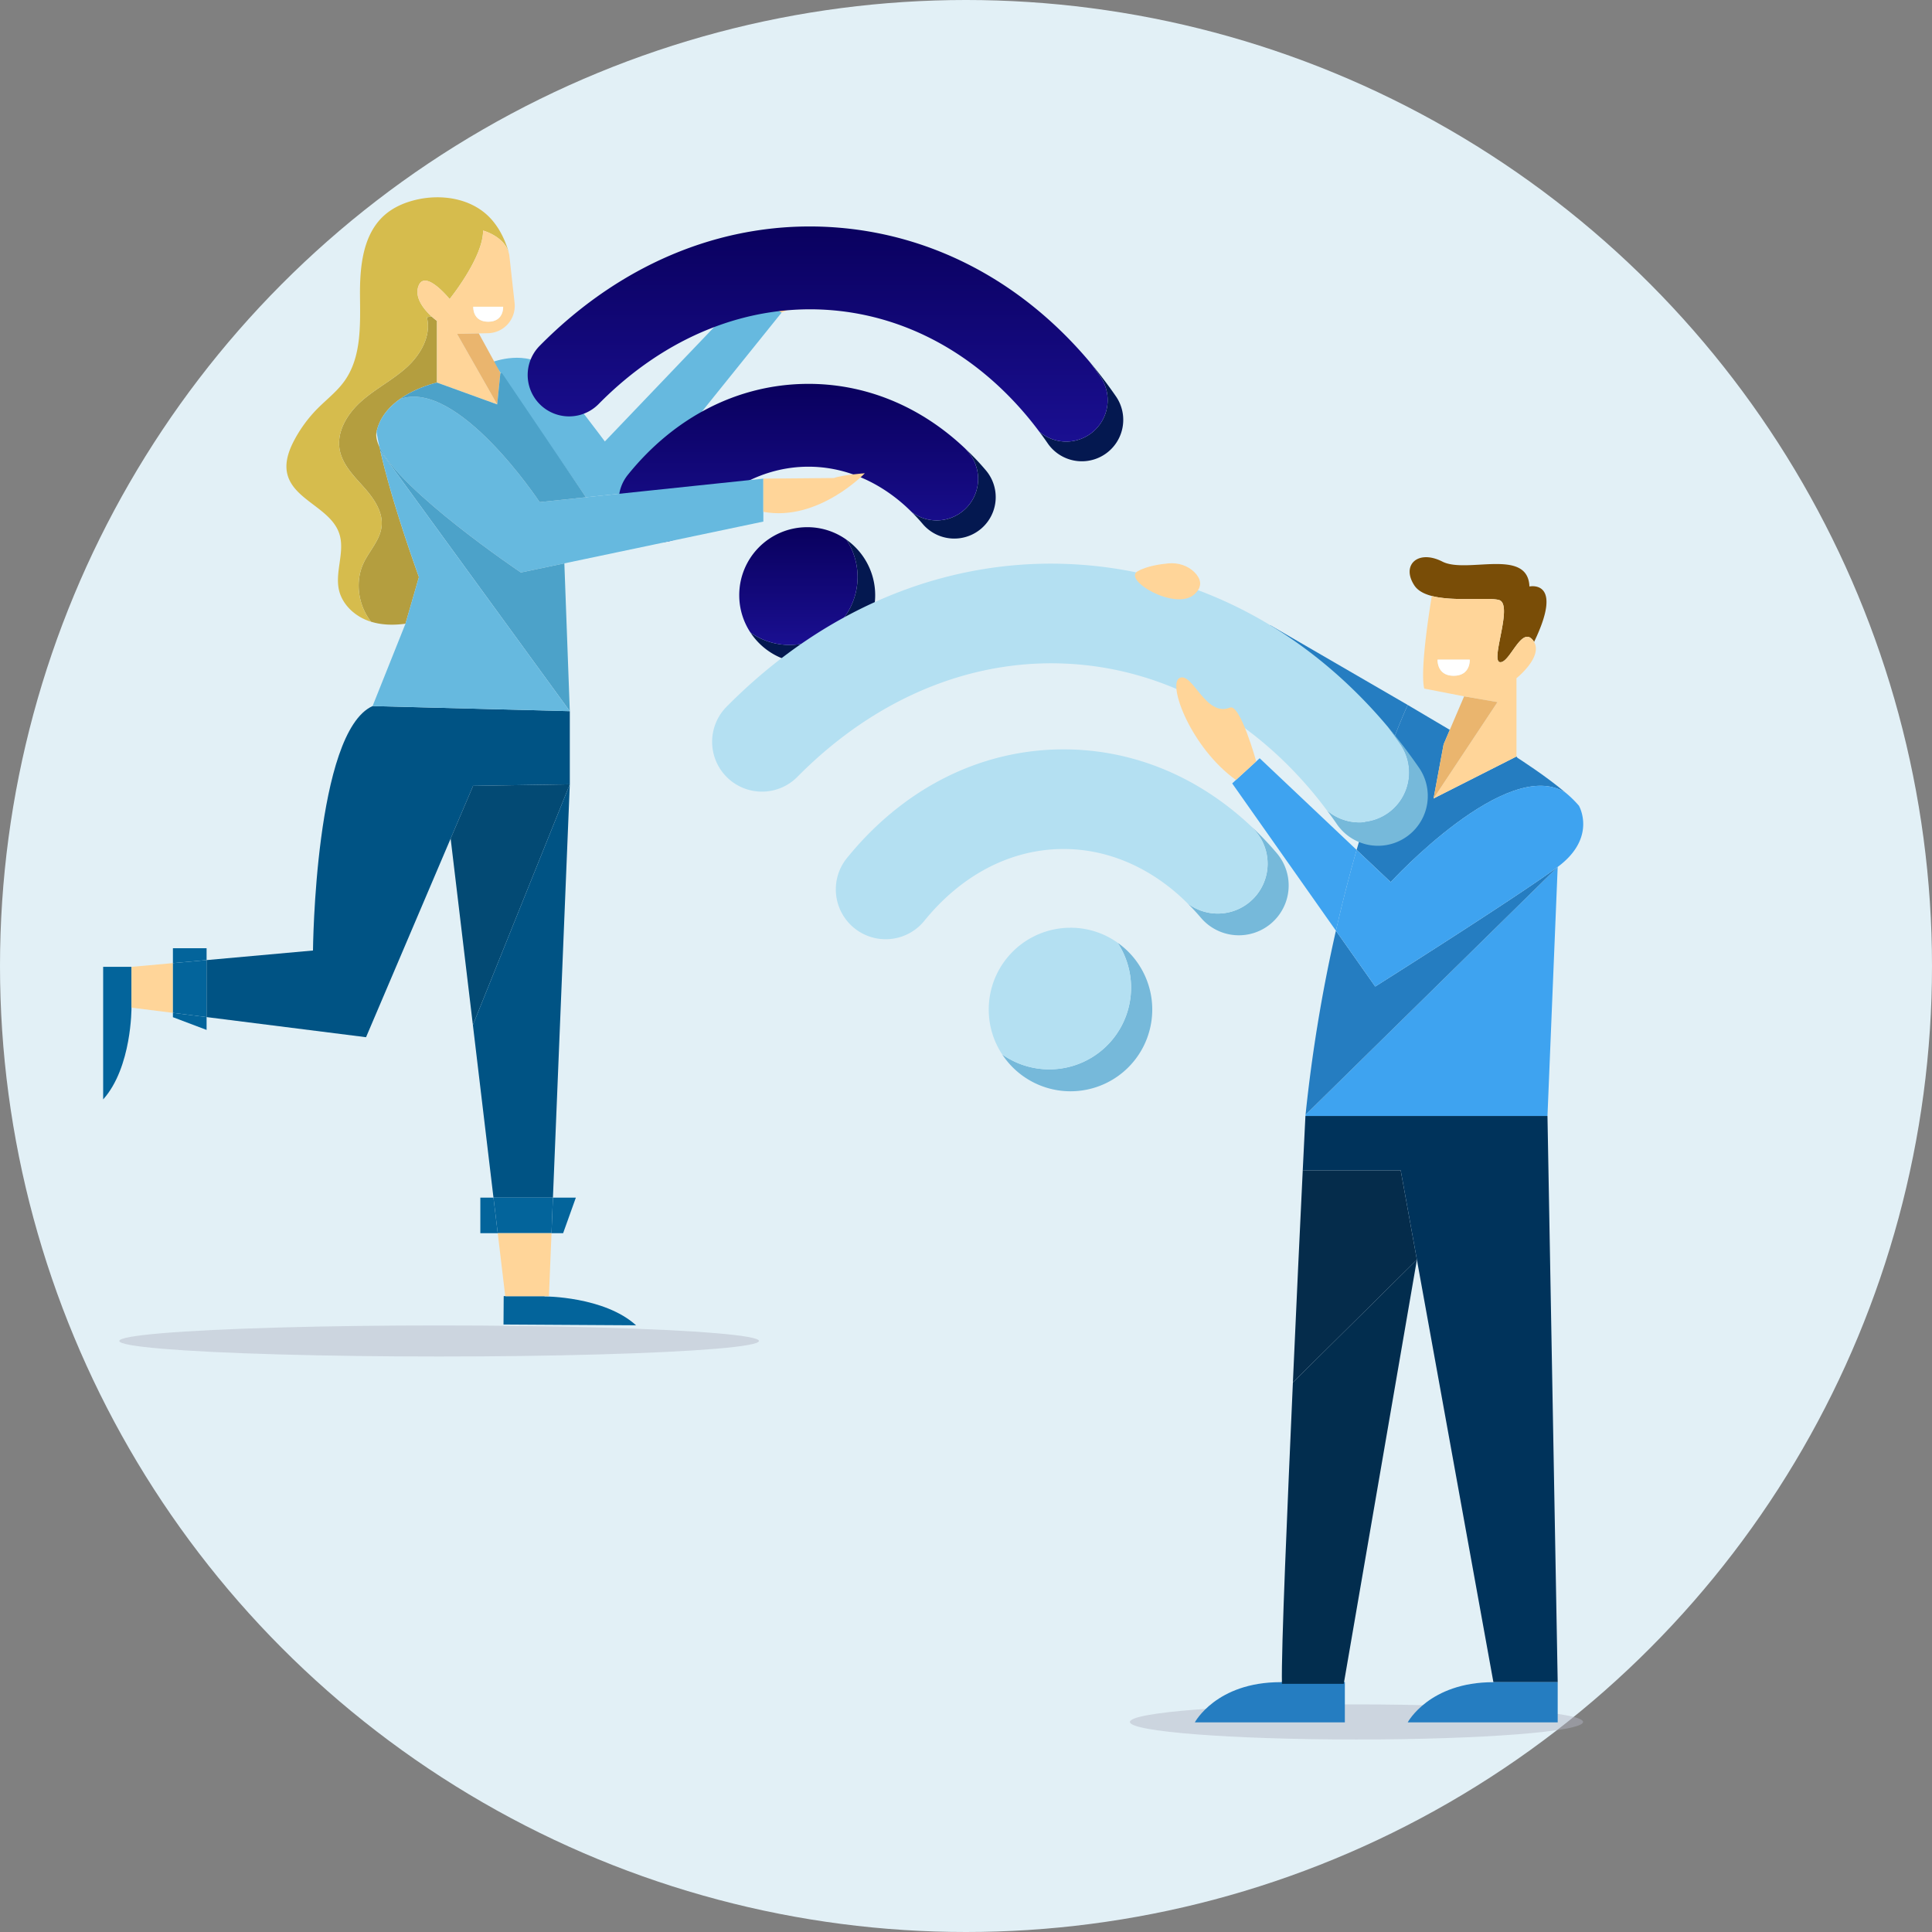 <svg xmlns="http://www.w3.org/2000/svg" xmlns:xlink="http://www.w3.org/1999/xlink" width="1927" height="1927" viewBox="0 0 1927 1927">
  <rect x="0" y="0" width="1927" height="1927" fill="#808080" stroke="none"/>
  <defs>
    <linearGradient id="linear-gradient" x1="0.5" x2="0.5" y2="1" gradientUnits="objectBoundingBox">
      <stop offset="0" stop-color="#09005d"/>
      <stop offset="1" stop-color="#1a0f91"/>
    </linearGradient>
  </defs>
  <g id="Group_79978" data-name="Group 79978" transform="translate(3632 -10780)">
    <circle id="Ellipse_816" data-name="Ellipse 816" cx="963.5" cy="963.5" r="963.5" transform="translate(-3632 10780)" fill="#e2f0f6"/>
    <g id="OBJECTS" transform="translate(-3529.118 10753.561)">
      <g id="Group_72036" data-name="Group 72036" transform="translate(0 223.222)">
        <g id="Group_72033" data-name="Group 72033" transform="translate(388.782 79.802)">
          <path id="Path_82723" data-name="Path 82723" d="M262.706,192.281,355.5,327.341l51.2-5.381,144-178.906-35.116-19.177L374.338,271.688s-44.567-59.671-57.306-72.36C297.1,179.475,262.706,192.281,262.706,192.281Z" transform="translate(-262.706 -107.957)" fill="#66b9df"/>
          <path id="Path_82724" data-name="Path 82724" d="M243.131,134.782l35.116,19.177s47.564-19.177,62.141-35.1C287.5,118.862,243.131,134.782,243.131,134.782Z" transform="translate(9.747 -118.862)" fill="#ffd599"/>
        </g>
        <g id="Group_72034" data-name="Group 72034" transform="translate(182.804)">
          <path id="Path_82725" data-name="Path 82725" d="M408.37,246.1c3.143-14.476,12.7-25.047,23.3-32.57,17.142-12.19,36.983-16.444,36.983-16.444V135.561a58.047,58.047,0,0,1-5.333-4.381l-4.793.667c4.7,18.158-5.9,37.047-19.714,49.713-13.841,12.666-30.92,21.3-45.015,33.65-14.127,12.317-25.586,30.475-22.19,48.919,2.7,14.666,13.968,25.967,23.9,37.078s19.555,24.7,17.873,39.491c-1.524,13.492-12,23.968-17.873,36.221-8.984,18.793-5.365,42.38,7.333,58.665,11.015,3.428,22.888,3.587,34.38,2l13.4-46.507c-22.761-63.681-33.586-104.314-38.475-125.869-.318-1.4-.6-2.73-.889-3.968C408.56,255.526,407.449,250.415,408.37,246.1Z" transform="translate(-318.484 -12.274)" fill="#b49e3f"/>
          <path id="Path_82726" data-name="Path 82726" d="M548.624,111.331c-18-16.507-44.919-20.634-68.792-15.587-12.317,2.635-24.38,7.587-33.777,16-21.65,19.4-24.476,51.871-24.19,80.95.254,29.078,1.429,60.6-15.46,84.251-7.492,10.539-17.968,18.476-27.079,27.682a134.1,134.1,0,0,0-23.047,31.4c-5.46,10.317-9.651,22.158-6.952,33.523,6.19,26.063,43.141,34.031,51.776,59.363,6.159,18-4.444,38.062-.19,56.6,3.206,13.873,14.666,24.92,27.9,30.126,1.333.508,2.667.984,4.032,1.4-12.7-16.285-16.317-39.872-7.333-58.665,5.873-12.254,16.349-22.729,17.873-36.221,1.683-14.793-7.936-28.38-17.873-39.491s-21.206-22.412-23.9-37.078c-3.4-18.444,8.063-36.6,22.19-48.919,14.095-12.349,31.174-20.983,45.014-33.65,13.809-12.666,24.412-31.555,19.714-49.713l4.793-.667c-6.92-6.317-17.618-18.539-13.079-30.507,6.539-17.174,31.015,13.079,31.015,13.079s33.4-41.173,33.4-68.284c0,0,20.38,5.428,25.364,21.364l.127-.032C565.956,134.282,559.258,121.108,548.624,111.331Z" transform="translate(-348.487 -93.724)" fill="#d6bc4d"/>
          <path id="Path_82727" data-name="Path 82727" d="M407.786,206.748l9.143-.191a27.259,27.259,0,0,0,26.539-30.285l-5.238-47.4a23.166,23.166,0,0,0-.794-3.333c-4.984-15.936-25.364-21.364-25.364-21.364,0,27.11-33.4,68.284-33.4,68.284s-24.476-30.253-31.015-13.079c-4.539,11.968,6.159,24.19,13.079,30.507a58.05,58.05,0,0,0,5.333,4.381v61.522l60.062,21.777-40.062-70.347Zm9.365-11.682c-15.809,0-14.888-14.888-14.888-14.888H432.04S432.96,195.066,417.151,195.066Z" transform="translate(-215.903 -70.986)" fill="#ffd599"/>
          <path id="Path_82728" data-name="Path 82728" d="M351.087,136.966l40.062,70.347,3.143-31.142.032-.317L372.8,136.49Z" transform="translate(-180.918 -0.727)" fill="#eab56e"/>
          <path id="Path_82729" data-name="Path 82729" d="M350.234,128.12s-.921,14.888,14.889,14.888,14.888-14.888,14.888-14.888Z" transform="translate(-163.875 -18.928)" fill="#fff"/>
        </g>
        <g id="Group_72035" data-name="Group 72035" transform="translate(0 507.466)">
          <path id="Path_82730" data-name="Path 82730" d="M308.638,439.12l-.19,28.253,132.25.794c-31.872-28.92-91.394-28.825-91.394-28.825v-.222h-39.11l-.032-.19Z" transform="translate(90.874 149.465)" fill="#03649b"/>
          <path id="Path_82731" data-name="Path 82731" d="M467,335.51V467.76c28.7-32.062,28.253-91.553,28.253-91.553v-40.7Z" transform="translate(-466.997 -75.422)" fill="#03649b"/>
          <path id="Path_82732" data-name="Path 82732" d="M453.977,338.054v40.7l41.332,5.206V334.34Z" transform="translate(-425.724 -77.967)" fill="#ffd599"/>
          <path id="Path_82733" data-name="Path 82733" d="M443.4,349.97v4.317l33.586,12.7V354.192Z" transform="translate(-373.812 -43.979)" fill="#03649b"/>
          <path id="Path_82734" data-name="Path 82734" d="M443.4,336.406v49.618l33.586,4.222V333.39Z" transform="translate(-373.812 -80.032)" fill="#03649b"/>
          <path id="Path_82735" data-name="Path 82735" d="M443.4,329.66v14.857l33.586-3.016V329.66Z" transform="translate(-373.812 -88.143)" fill="#03649b"/>
          <path id="Path_82736" data-name="Path 82736" d="M329.277,506.938v56.855L488.32,583.856,572.7,385.735l22.412-52.6,96.442-1.524v-72.95L494.828,253.58c-57.586,25.967-59.427,243.8-59.427,243.8Z" transform="translate(-226.106 -253.58)" fill="#005384"/>
          <path id="Path_82737" data-name="Path 82737" d="M351.689,279.684l-22.412,52.6,22.19,185.9L448.131,278.16Z" transform="translate(17.315 -200.13)" fill="#034a74"/>
          <path id="Path_82738" data-name="Path 82738" d="M329.277,518.185l20.539,172.249h59.3L425.941,278.16Z" transform="translate(39.505 -200.13)" fill="#005384"/>
          <path id="Path_82739" data-name="Path 82739" d="M351.917,408.03v35.459h17.365l-4.254-35.459Z" transform="translate(24.294 82.273)" fill="#03649b"/>
          <path id="Path_82740" data-name="Path 82740" d="M334.577,408.03l4.254,35.459h53.617l1.429-35.459Z" transform="translate(54.744 82.273)" fill="#03649b"/>
          <path id="Path_82741" data-name="Path 82741" d="M335.027,419.2l7.46,62.633.032.19h43.554l2.571-62.824Z" transform="translate(58.548 106.562)" fill="#ffd599"/>
          <path id="Path_82742" data-name="Path 82742" d="M328.806,408.03l-1.429,35.459h11.587l12.7-35.459Z" transform="translate(119.816 82.273)" fill="#03649b"/>
        </g>
      </g>
      <g id="Group_72048" data-name="Group 72048" transform="translate(268.722 203.218)">
        <g id="Group_72043" data-name="Group 72043" transform="translate(365.721 349.045)">
          <path id="Path_82756" data-name="Path 82756" d="M248.1,311.622a67.51,67.51,0,0,1-39.914-12.334A67.783,67.783,0,1,0,303.9,206.664a67.745,67.745,0,0,1-55.8,104.958Z" transform="translate(-197.01 -194.219)" fill="#041850"/>
          <path id="Path_82757" data-name="Path 82757" d="M214.847,270.533a67.394,67.394,0,0,0,11.17,36.485,67.785,67.785,0,0,0,95.713-92.624,66.984,66.984,0,0,0-39.951-12.44A67.772,67.772,0,0,0,214.847,270.533Z" transform="translate(-214.842 -201.949)" fill="url(#linear-gradient)"/>
        </g>
        <g id="Group_72044" data-name="Group 72044" transform="translate(245.502 206.096)">
          <path id="Path_82758" data-name="Path 82758" d="M163.078,236.8c3.819,3.759,7.536,7.765,11.078,11.951A41.319,41.319,0,0,0,237.187,195.3a256.4,256.4,0,0,0-20.752-21.844c1.109,1.219,2.146,2.441,3.218,3.7A41.351,41.351,0,0,1,163.078,236.8Z" transform="translate(129.039 -109.043)" fill="#041850"/>
          <path id="Path_82759" data-name="Path 82759" d="M178.87,239.75a41.32,41.32,0,0,0,64.34,51.863c30.755-38.132,71.239-59.4,114.131-59.929,35.316-.441,69.394,13.237,98.019,38.929l.034.034c2.175,1.982,4.352,4.036,6.456,6.161a41.351,41.351,0,0,0,56.574-59.639c-1.072-1.256-2.109-2.478-3.218-3.7-44.871-42.517-100.353-65.126-158.893-64.4C288.366,149.916,225.352,182.107,178.87,239.75Z" transform="translate(-169.733 -149.055)" fill="url(#linear-gradient)"/>
        </g>
        <g id="Group_72045" data-name="Group 72045" transform="translate(0 195.448)">
          <path id="Path_82760" data-name="Path 82760" d="M291.768,158.735c-10.6,7.524-20.158,18.095-23.3,32.57,0,0,.635,4.825,2.889,15.142,21.206,44.824,141.075,125.266,141.075,125.266l43.364-9.111,198.47-41.681V238.1l-66.347,6.952L477.35,256.669l-46.221,4.857S349.417,137.942,291.768,158.735Z" transform="translate(-264.499 -132.926)" fill="#66b9df"/>
          <path id="Path_82761" data-name="Path 82761" d="M509.779,272.732,426.194,149.18l-1.809-.19-3.143,31.142L361.18,158.355S341.339,162.609,324.2,174.8c57.649-20.793,139.361,102.791,139.361,102.791Z" transform="translate(-296.928 -148.99)" fill="#4ca2c9"/>
          <path id="Path_82762" data-name="Path 82762" d="M330.166,176.118,519.144,435.729l-5.428-147.424-43.364,9.111S350.483,216.974,329.277,172.15C329.563,173.388,329.848,174.721,330.166,176.118Z" transform="translate(-322.42 -98.628)" fill="#4ca2c9"/>
          <path id="Path_82763" data-name="Path 82763" d="M362.1,345.776l-32.824,82.156L526,433.011,337.023,173.4c4.889,21.555,15.714,62.189,38.475,125.869Z" transform="translate(-329.277 -95.91)" fill="#66b9df"/>
          <path id="Path_82764" data-name="Path 82764" d="M236.576,185.793V218.9c54.652,10.136,101.238-38.472,101.238-38.472s-22.152,1.578-30.856,4.743Z" transform="translate(153.19 -80.621)" fill="#ffd599"/>
        </g>
        <g id="Group_72046" data-name="Group 72046" transform="translate(154.691 49.1)">
          <path id="Path_82765" data-name="Path 82765" d="M124.02,207.992c2.948,3.9,5.823,7.834,8.578,11.9a41.321,41.321,0,0,0,68.056-46.882c-8.254-11.978-16.916-23.317-25.98-34.126q5.27,7.043,10.312,14.314a41.331,41.331,0,0,1-60.966,54.8Z" transform="translate(386.216 -3.399)" fill="#041850"/>
          <path id="Path_82766" data-name="Path 82766" d="M141.882,206.654a41.32,41.32,0,0,0,58.839,58.029c66.734-67.7,149.859-100.87,233.95-93.485,73,6.414,139.961,42.831,191.633,103.488,4.746,5.582,9.4,11.439,13.892,17.46a41.331,41.331,0,0,0,60.966-54.8q-5.04-7.289-10.312-14.314C624.863,144.495,537.826,97.325,441.9,88.9,332.811,79.316,226.247,121.117,141.882,206.654Z" transform="translate(-129.959 -87.553)" fill="url(#linear-gradient)"/>
        </g>
      </g>
    </g>
    <ellipse id="Ellipse_817" data-name="Ellipse 817" cx="319" cy="15.5" rx="319" ry="15.5" transform="translate(-3513 12102)" fill="#b4b6c5" opacity="0.459"/>
    <ellipse id="Ellipse_818" data-name="Ellipse 818" cx="226" cy="17.5" rx="226" ry="17.5" transform="translate(-2505 12480)" fill="#b4b6c5" opacity="0.459"/>
    <g id="OBJECTS-2" data-name="OBJECTS" transform="translate(-3324.587 11138.561)">
      <g id="Group_72042" data-name="Group 72042" transform="translate(885.339 197.199)">
        <g id="Group_72039" data-name="Group 72039" transform="translate(74.204 67.82)">
          <g id="Group_72037" data-name="Group 72037" transform="translate(0)">
            <path id="Path_82743" data-name="Path 82743" d="M130.437,106.89,178.1,215.617,237.148,265.3c17.238-50.538,30.412-78.855,30.412-78.855Z" transform="translate(-130.437 -106.89)" fill="#257dc1"/>
          </g>
          <g id="Group_72038" data-name="Group 72038" transform="translate(35.094 79.553)">
            <path id="Path_82744" data-name="Path 82744" d="M83.444,430.007c-.032.413-.1.825-.127,1.238H324.738l10.19-248.405Z" transform="translate(-83.317 -21.289)" fill="#3ea3f0"/>
            <path id="Path_82745" data-name="Path 82745" d="M83.317,430.007,334.8,182.84c-39.586,29.4-181.995,119.3-181.995,119.3L113.6,246.457A1541.873,1541.873,0,0,0,83.317,430.007Z" transform="translate(-83.19 -21.289)" fill="#257dc1"/>
            <path id="Path_82746" data-name="Path 82746" d="M80.8,276.517l34,32.126s116.314-126.79,174.566-89.077c-19.492-16.666-48.189-34.951-48.189-34.951l-.921-1.27-82.7,41.872,10.031-54,6.159-14.444L131.78,131.95s-13.174,28.317-30.412,78.855C94.924,229.693,87.908,251.724,80.8,276.517Z" transform="translate(-29.751 -131.95)" fill="#257dc1"/>
          </g>
        </g>
        <g id="Group_72040" data-name="Group 72040" transform="translate(0 557.329)">
          <path id="Path_82747" data-name="Path 82747" d="M149.877,472.916H299.492V432.822l-.508-.222H237.335l-2,.222C171.178,432.822,149.877,472.916,149.877,472.916Z" transform="translate(-150.877 131.892)" fill="#257dc1"/>
          <path id="Path_82748" data-name="Path 82748" d="M137,428.681c-5.365,121.457-11.809,267.62-10.92,300.6h61.649l72.95-423.012v-.032Z" transform="translate(-40.205 -162.911)" fill="#022d4e"/>
          <path id="Path_82749" data-name="Path 82749" d="M127.557,489.828,251.236,367.387l-16.158-89.14H140.065l-2.667-.127C134.954,328.785,131.144,408.688,127.557,489.828Z" transform="translate(-30.766 -224.058)" fill="#052c4b"/>
          <path id="Path_82750" data-name="Path 82750" d="M83.317,315.152l2.667.127H181l16.158,89.14v.032L273.47,825.835H337.6L327.4,261.09H85.984S84.936,281.788,83.317,315.152Z" transform="translate(23.315 -261.09)" fill="#00335b"/>
          <path id="Path_82751" data-name="Path 82751" d="M83.317,479.052H232.9V438.99H168.775C104.618,438.99,83.317,479.052,83.317,479.052Z" transform="translate(128.01 125.755)" fill="#257dc1"/>
        </g>
        <g id="Group_72041" data-name="Group 72041" transform="translate(213.238)">
          <path id="Path_82752" data-name="Path 82752" d="M108.956,124.2c22.095,5.746,55.713,1.079,66.855,3.968,15.015,3.873-8.762,60.474,1.048,62.03s21.46-36.951,33.078-21.714a11.864,11.864,0,0,1,1.016,1.556c30.348-62.855-4.635-55.3-4.635-55.3C204.763,75.7,143.78,102.332,119.5,89.919,95.179,77.507,78.132,93.284,91.56,113.7,95.02,118.966,101.305,122.2,108.956,124.2Z" transform="translate(-86.836 -85.526)" fill="#794d07"/>
          <path id="Path_82753" data-name="Path 82753" d="M200.855,143.55a11.869,11.869,0,0,0-1.016-1.556c-11.619-15.238-23.269,23.269-33.078,21.714s13.968-58.157-1.048-62.03c-11.143-2.889-44.761,1.778-66.855-3.968-1.619,9.555-12.095,73.744-7.555,92.378l39.777,7.746,33.3,5.714L100.6,299.672,183.3,257.8V179.739S209.648,158.756,200.855,143.55Zm-80.22,33.745c-17.015,0-16.031-16.063-16.031-16.063H136.7S137.682,177.295,120.635,177.295Z" transform="translate(-76.738 -59.032)" fill="#ffd599"/>
          <path id="Path_82754" data-name="Path 82754" d="M118.417,162.646l-6.159,14.444-10.031,54L166,134.964l-33.3-5.714Z" transform="translate(-78.362 9.552)" fill="#eab56e"/>
          <path id="Path_82755" data-name="Path 82755" d="M110.954,117.72s-.984,16.063,16.031,16.063c17.047,0,16.063-16.063,16.063-16.063Z" transform="translate(-83.089 -15.52)" fill="#fff"/>
        </g>
      </g>
      <g id="Group_72048-2" data-name="Group 72048" transform="translate(268.722 203.218)">
        <g id="Group_72043-2" data-name="Group 72043" transform="translate(410.048 363.566)">
          <path id="Path_82756-2" data-name="Path 82756" d="M256.191,332.9a81.195,81.195,0,0,1-48-14.835A81.523,81.523,0,1,0,323.3,206.664,81.478,81.478,0,0,1,256.191,332.9Z" transform="translate(-194.745 -191.696)" fill="#76b9da"/>
          <path id="Path_82757-2" data-name="Path 82757" d="M214.848,284.436a81.056,81.056,0,0,0,13.435,43.881A81.525,81.525,0,0,0,343.4,216.917a80.562,80.562,0,0,0-48.049-14.961A81.51,81.51,0,0,0,214.848,284.436Z" transform="translate(-214.842 -201.949)" fill="#b4e0f2"/>
        </g>
        <g id="Group_72044-2" data-name="Group 72044" transform="translate(272.066 195.653)">
          <path id="Path_82758-2" data-name="Path 82758" d="M163.078,249.635c4.593,4.521,9.063,9.339,13.323,14.374a49.695,49.695,0,0,0,75.807-64.277,308.368,308.368,0,0,0-24.958-26.272c1.333,1.467,2.581,2.936,3.87,4.447a49.733,49.733,0,0,1-68.042,71.728Z" transform="translate(173.253 -105.985)" fill="#76b9da"/>
          <path id="Path_82759-2" data-name="Path 82759" d="M180.723,258.135A49.7,49.7,0,0,0,258.1,320.511c36.989-45.862,85.68-71.439,137.266-72.077,42.475-.53,83.461,15.92,117.889,46.821l.041.041c2.616,2.384,5.235,4.854,7.765,7.409a49.733,49.733,0,0,0,68.042-71.728c-1.289-1.511-2.536-2.981-3.87-4.447-53.967-51.135-120.695-78.328-191.1-77.455C312.414,150.091,236.626,188.807,180.723,258.135Z" transform="translate(-184.733 -159.055)" fill="#b4e0f2"/>
        </g>
        <g id="Group_72046-2" data-name="Group 72046" transform="translate(133.691 0.415)">
          <path id="Path_82765-2" data-name="Path 82765" d="M124.02,222c3.546,4.7,7,9.422,10.317,14.311a49.7,49.7,0,0,0,81.851-56.386c-9.927-14.406-20.345-28.044-31.247-41.043q6.338,8.471,12.4,17.215A49.709,49.709,0,0,1,124.02,222Z" transform="translate(489.644 24.065)" fill="#76b9da"/>
          <path id="Path_82766-2" data-name="Path 82766" d="M144.3,230.8a49.7,49.7,0,0,0,70.766,69.792c80.261-81.42,180.236-121.317,281.373-112.435,87.794,7.714,168.332,51.513,230.479,124.466,5.708,6.714,11.3,13.758,16.707,21a49.709,49.709,0,0,0,73.325-65.9q-6.062-8.766-12.4-17.215C725.183,156.037,620.5,99.306,505.136,89.173,373.93,77.646,245.765,127.921,144.3,230.8Z" transform="translate(-129.959 -87.553)" fill="#b4e0f2"/>
        </g>
        <g id="Group_72047" data-name="Group 72047" transform="translate(597.125 113.851)">
          <path id="Path_82767" data-name="Path 82767" d="M146.5,173.8,249.954,320.717c6.666-29.332,13.682-56.316,20.634-80.6l-96.7-91.426-3.428,3.143-20.253,18.539Z" transform="translate(-90.752 -68.045)" fill="#3ea3f0"/>
          <path id="Path_82768" data-name="Path 82768" d="M75.3,301.9,114.5,357.583s142.408-89.9,181.995-119.3c39.618-29.364,21.174-61.046,21.174-61.046A109.045,109.045,0,0,0,304.5,164.35c-58.252-37.713-174.566,89.077-174.566,89.077l-34-32.126C88.978,245.586,81.963,272.569,75.3,301.9Z" transform="translate(83.906 -49.23)" fill="#3ea3f0"/>
          <path id="Path_82769" data-name="Path 82769" d="M181.561,123.743c-12.984,5.428,10.857,69.49,55.935,101.87l20.253-18.539s-16.031-57.839-26.253-53.649C207.37,163.266,194.545,118.314,181.561,123.743Z" transform="translate(-178.037 -123.286)" fill="#ffd599"/>
        </g>
        <path id="Path_82770" data-name="Path 82770" d="M229.018,87.571c9.666-.883,19.4,2.171,26.069,8.882,5.746,5.781,9.146,13.666-.257,22.079-18.8,16.822-72.233-14.653-56.217-23.282C207.6,90.406,219.929,88.4,229.018,87.571Z" transform="translate(360.203 -87.422)" fill="#ffd599"/>
      </g>
    </g>
  </g>
</svg>
